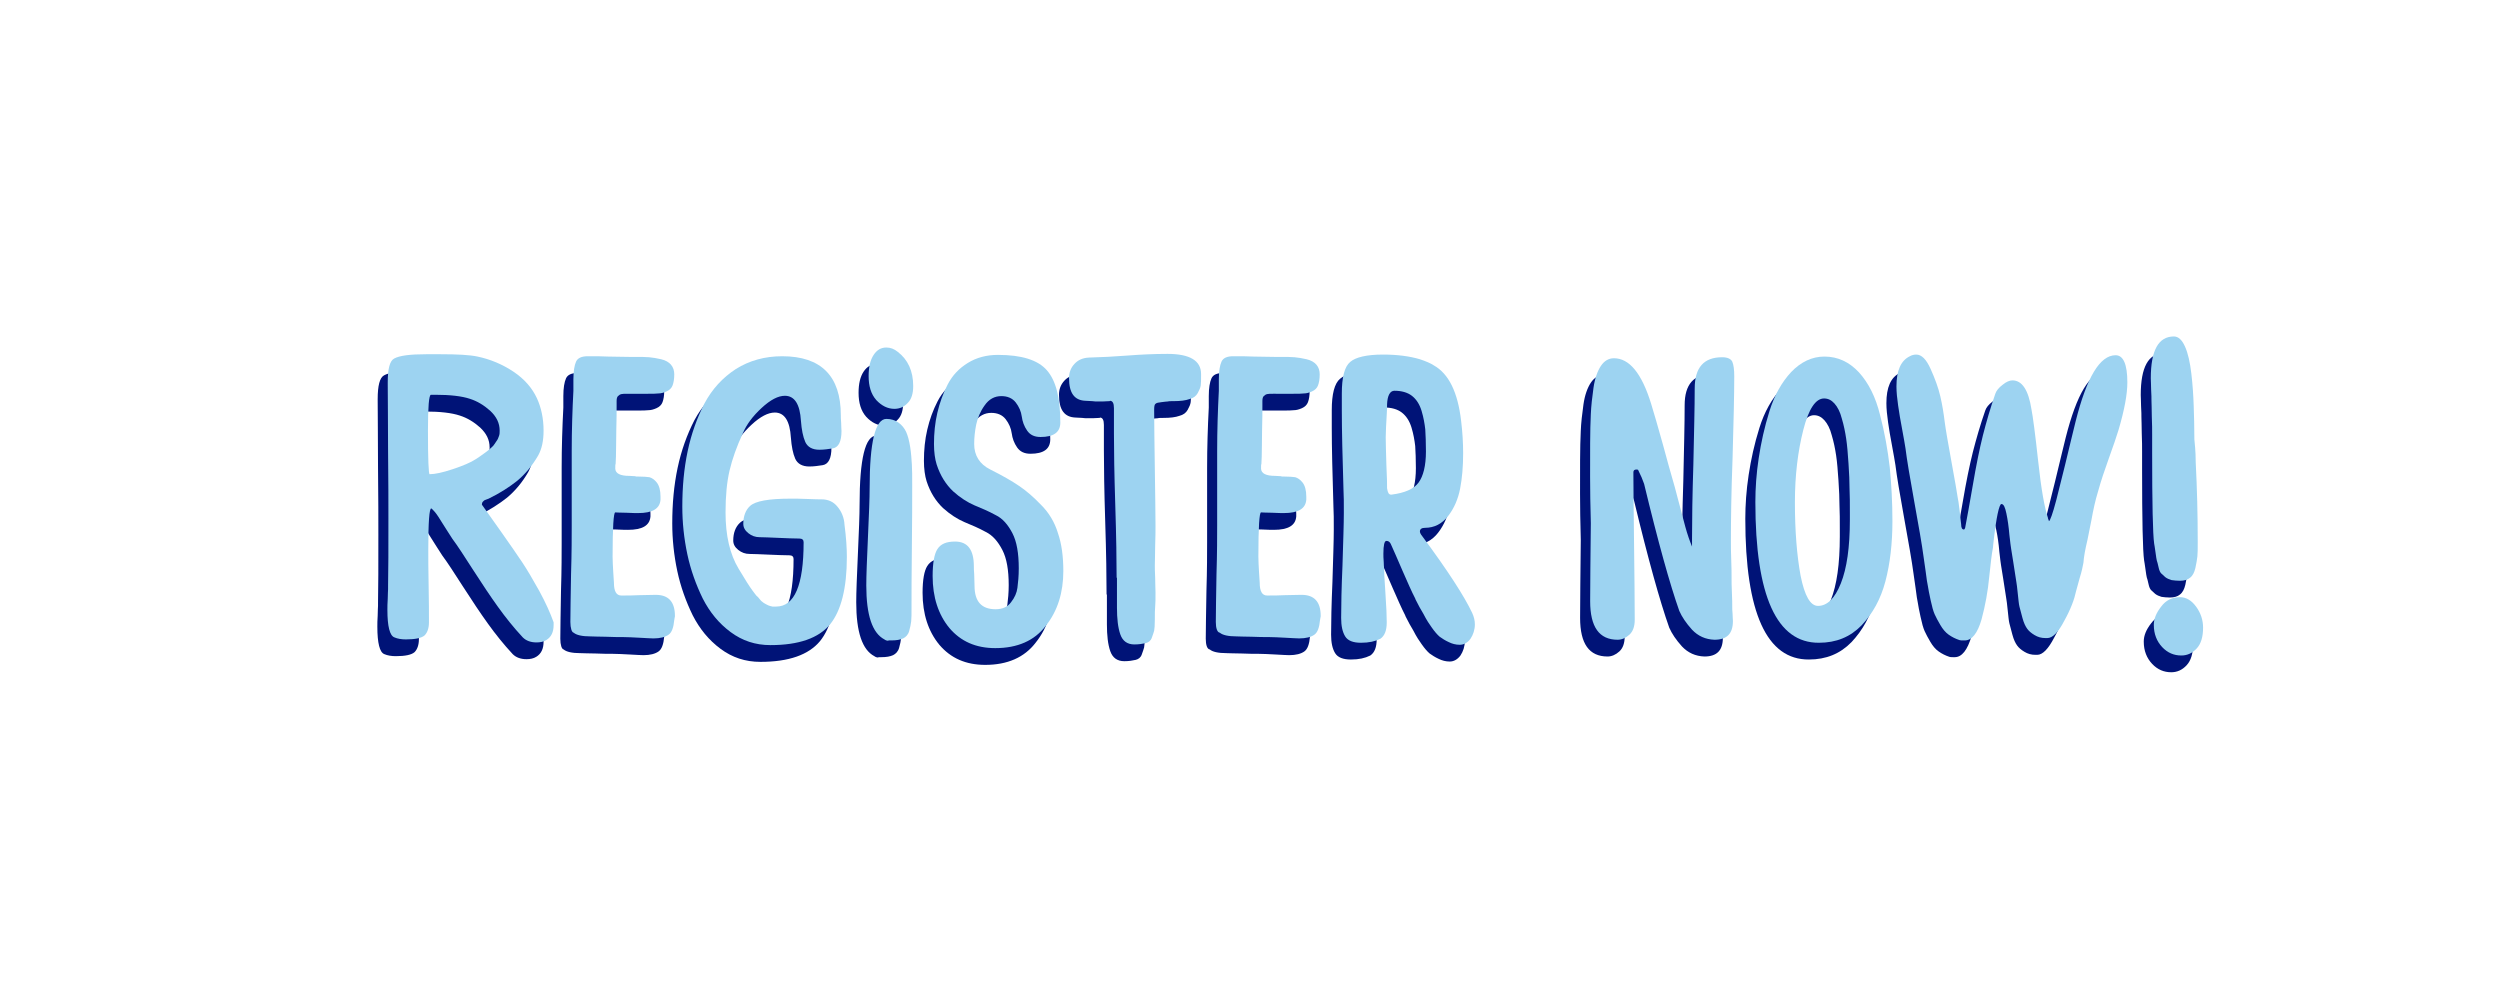<?xml version="1.0" encoding="utf-8"?>
<!-- Generator: Adobe Illustrator 25.2.0, SVG Export Plug-In . SVG Version: 6.00 Build 0)  -->
<svg version="1.1" id="Layer_1" xmlns="http://www.w3.org/2000/svg" xmlns:xlink="http://www.w3.org/1999/xlink" x="0px" y="0px"
	 viewBox="0 0 746 300" style="enable-background:new 0 0 746 300;" xml:space="preserve">
<style type="text/css">
	.st0{enable-background:new    ;}
	.st1{fill:#001377;}
	.st2{fill:#9DD3F1;}
</style>
<g class="st0">
	<path class="st1" d="M112.6,187c0-0.8,0-1.9,0.1-3.3c0-1.4,0.1-2.4,0.1-2.9v-0.9c0.1-4.5,0.1-11.3,0.1-20.3c0-4.5,0-11.2-0.1-20.1
		c0-8.9-0.1-15.5-0.1-19.9v-0.5c0-4,0.6-6.4,1.9-7.1c1.6-0.9,4.8-1.3,9.7-1.3h4c5.2,0,8.9,0.2,11.2,0.7c3.8,0.8,7.4,2.3,10.7,4.5
		s5.6,4.9,7,7.9c1.3,2.8,2,6.1,2,9.7c0,3-0.5,5.4-1.6,7.4c-1.8,3.1-3.9,5.6-6.3,7.6c-2.4,1.9-5.2,3.7-8.5,5.3
		c-0.2,0.1-0.5,0.2-0.8,0.3c-0.3,0.1-0.5,0.2-0.6,0.3c-0.1,0.1-0.2,0.2-0.4,0.4c-0.1,0.2-0.2,0.4-0.2,0.7v0.1
		c0.8,1.1,2.6,3.7,5.6,7.9c2.9,4.1,5.1,7.3,6.5,9.4c1.4,2.1,3.1,5,5,8.4c1.9,3.5,3.3,6.6,4.3,9.4v0.8c0,2.1-0.7,3.6-2.2,4.5
		c-0.8,0.5-1.8,0.7-2.9,0.7c-1.7,0-3.1-0.5-4.1-1.5c-2.7-2.9-5.1-5.9-7.4-9.1c-2.3-3.2-4.7-6.8-7.4-11c-2.7-4.2-4.7-7.3-6.2-9.3
		c-0.3-0.5-0.9-1.4-1.8-2.8c-0.9-1.4-1.7-2.7-2.4-3.8c-0.7-1.1-1.4-1.9-2.1-2.5c-0.6,0-0.9,4.1-0.9,12.4c0,2.3,0,5.9,0.1,10.5
		c0.1,4.7,0.1,8.4,0.1,11.1c0,1.8-0.5,3.1-1.3,3.9c-0.9,0.8-2.8,1.2-5.6,1.2c-1.3,0-2.5-0.2-3.4-0.6
		C113.3,194.7,112.6,191.9,112.6,187z M125.2,146.5c1.6,0,3.9-0.5,6.9-1.5c3-1,5.4-2,6.9-3c0.2-0.1,0.6-0.4,1.2-0.8
		c0.7-0.5,1.1-0.8,1.4-1c0.3-0.2,0.7-0.5,1.3-1s1-0.9,1.3-1.2c0.3-0.4,0.6-0.8,0.9-1.3c0.4-0.5,0.6-1,0.8-1.6
		c0.2-0.5,0.2-1.1,0.2-1.6c0-2.2-0.9-4.1-2.8-5.9c-1.9-1.7-3.9-2.9-6.1-3.6c-2.4-0.8-5.9-1.2-10.3-1.2h-1.3c-0.6,0-0.9,3.6-0.9,10.7
		C124.7,142.2,124.9,146.5,125.2,146.5z"/>
	<path class="st1" d="M167.2,190.6c0-3,0.1-7.7,0.2-14.2c0.2-6.5,0.2-11.3,0.2-14.5v-22.3c0-6.2,0.2-12.2,0.5-18v-3.4
		c0-2.4,0.3-4.2,0.8-5.3c0.5-1.1,1.7-1.6,3.5-1.6c2.3,0,4.3,0,6.1,0.1c1.8,0,3.9,0.1,6.2,0.1h1.8c1.7,0,3.1,0,4.2,0.1
		c1.1,0.1,2.3,0.3,3.6,0.6c1.3,0.3,2.3,0.9,2.9,1.6c0.7,0.8,1,1.8,1,2.9c0,1.4-0.2,2.5-0.5,3.3c-0.3,0.8-0.9,1.4-1.8,1.8
		c-0.9,0.4-1.7,0.6-2.4,0.6c-0.7,0.1-1.8,0.1-3.4,0.1h-0.5h-5.3h-0.1c-0.8,0-1.4,0-1.8,0.1c-0.4,0.1-0.7,0.3-1,0.6
		c-0.3,0.3-0.4,0.8-0.4,1.5v1.2c0,1.7,0,4.3-0.1,7.7c0,3.4-0.1,6-0.1,7.6l-0.1,2.3c-0.1,0-0.1,0.5-0.1,1.4c0.1,1.4,1.5,2.1,4.2,2.1
		l1.8,0.1c0,0.1,0.3,0.1,0.9,0.1c1.5,0,2.6,0.1,3.3,0.2c0.7,0.2,1.5,0.7,2.2,1.6s1.1,2.3,1.1,4.2v0.9c-0.2,2.7-2.4,4-6.7,4
		c-0.5,0-1.7,0-3.5-0.1c-1.8,0-2.9-0.1-3.3-0.1c-0.5,0-0.8,4.4-0.8,13.2c0,1.3,0.1,2.8,0.2,4.7c0.1,1.9,0.2,3,0.2,3.1
		c0,2.5,0.7,3.8,2.2,3.8h0.1c1.8,0,3.5,0,5.1-0.1c1.6,0,3.3-0.1,5.1-0.1c3.8,0,5.7,2.1,5.7,6.3c0,0.1,0,0.3-0.1,0.6
		c0,0.3-0.1,0.5-0.1,0.6c-0.2,2.2-0.7,3.7-1.7,4.4c-1,0.7-2.5,1.1-4.5,1.1c-0.7,0-2.1-0.1-4.1-0.2c-2-0.1-3.7-0.2-5-0.2
		c-1.3,0-3.1,0-5.2-0.1c-2.1,0-3.6-0.1-4.4-0.1h-0.1c-2.5,0-4.2-0.4-5-1.1C167.6,193.7,167.2,192.4,167.2,190.6z"/>
	<path class="st1" d="M228.6,186c5.5,0,8.2-6.4,8.2-19.2c0-0.7-0.4-1.1-1.3-1.1h-0.1c-1.6,0-3.6-0.1-6.1-0.2
		c-2.5-0.1-4.4-0.2-5.6-0.2c-1.3,0-2.4-0.4-3.4-1.2c-1-0.8-1.5-1.7-1.5-2.8c0-2.3,0.7-4.1,2-5.3c1.6-1.5,5.6-2.2,12.1-2.2
		c1.3,0,3.1,0,5.2,0.1c2.1,0.1,3.5,0.1,4,0.1c2,0,3.6,0.7,4.8,2.2c1.2,1.4,2,3.3,2.1,5.4c0.5,3.8,0.7,7,0.7,9.6c0,9.3-1.7,16-5,20.1
		c-3.4,4.1-9.3,6.2-17.8,6.2c-4.5,0-8.4-1.3-11.9-3.9c-3.5-2.6-6.2-5.9-8.3-10c-2-4.1-3.6-8.5-4.6-13.2c-1-4.7-1.5-9.5-1.5-14.2
		c0-5.9,0.5-11.4,1.6-16.6c1.1-5.2,2.8-9.9,5-14.2c2.3-4.3,5.4-7.7,9.4-10.3c4-2.5,8.6-3.8,13.8-3.8c11.6,0,17.5,5.9,17.5,17.6
		c0,0.5,0,1.2,0.1,2.3c0,1.1,0.1,1.9,0.1,2.4c0,3.2-0.9,4.9-2.6,5.2c-1.3,0.2-2.6,0.4-4,0.4c-2.1,0-3.5-0.8-4.2-2.3
		c-0.7-1.6-1.1-3.7-1.3-6.3c-0.3-5-1.9-7.5-4.8-7.5c-2,0-4.3,1.2-6.9,3.6c-2.6,2.4-4.5,4.9-5.6,7.5c-1.9,4.1-3.2,7.8-4,11.2
		c-0.8,3.4-1.2,7.6-1.2,12.5c0,6.9,1.3,12.5,3.9,16.8c1.9,3.2,3.3,5.4,4.2,6.6c0.1,0.1,0.3,0.4,0.6,0.8s0.6,0.8,0.8,0.9
		c0.2,0.2,0.4,0.4,0.7,0.8c0.3,0.4,0.6,0.7,0.8,0.8c0.2,0.2,0.5,0.4,0.9,0.6c0.4,0.2,0.7,0.4,1,0.5c0.3,0.1,0.6,0.2,1.1,0.3
		C227.8,186,228.2,186,228.6,186z"/>
	<path class="st1" d="M262.1,196.2c-0.4,0-0.8-0.1-1.2-0.4c-3.6-1.9-5.4-7.2-5.4-16.1c0-3,0.2-7.8,0.5-14.5
		c0.3-6.7,0.5-11.5,0.5-14.6c0-13.7,1.7-20.6,5-20.6c1.4,0,2.6,0.4,3.6,1.1c1,0.7,1.8,1.7,2.3,2.8c0.5,1.1,0.9,2.6,1.2,4.5
		c0.3,1.9,0.4,3.7,0.5,5.2c0.1,1.6,0.1,3.6,0.1,6.1c0,4.5,0,10.8-0.1,18.9c-0.1,8.1-0.1,14-0.1,17.8c0,1.8,0,3.1-0.1,4
		c-0.1,0.9-0.3,1.8-0.6,2.9s-1,1.8-1.8,2.2c-0.9,0.4-2,0.6-3.5,0.6H262.1z M269.5,120.2c0,2.2-0.5,3.9-1.6,5c-1.1,1.2-2.4,1.8-4,1.8
		c-2,0-3.8-0.9-5.4-2.6c-1.6-1.8-2.3-4.2-2.3-7.2c0-2.7,0.5-4.8,1.5-6.3c1-1.5,2.2-2.2,3.8-2.2c1.2,0,2.3,0.4,3.4,1.3
		C267.9,112.3,269.5,115.7,269.5,120.2z"/>
	<path class="st1" d="M282,166.6c3.8,0,5.6,2.5,5.6,7.4c0,0.5,0,1.3,0.1,2.3c0,1.1,0.1,2.3,0.1,3.5c0,4.7,2.1,7,6.3,7
		c2,0,3.6-0.7,4.6-2.1c1.1-1.4,1.7-2.8,1.9-4.3s0.4-3.5,0.4-5.8c0-4.5-0.6-8-1.9-10.5s-2.9-4.4-5-5.4c-2-1.1-4.1-2-6.3-2.9
		c-2.1-0.9-4.3-2.3-6.4-4.2c-2.1-2-3.8-4.6-4.9-8c-0.5-1.6-0.8-3.7-0.8-6.1c0-3.2,0.3-6.3,1-9.3c0.7-3,1.7-5.8,3.1-8.5
		s3.4-4.8,6-6.4c2.6-1.6,5.6-2.4,9-2.4c7,0,11.9,1.5,14.6,4.6s4,8.2,4,15.6c0,2.9-2,4.3-5.9,4.3c-1.8,0-3.1-0.6-4-1.9
		c-0.9-1.3-1.4-2.7-1.6-4.2c-0.2-1.5-0.8-2.9-1.8-4.2c-1-1.3-2.5-1.9-4.3-1.9c-2,0-3.7,0.9-5,2.8c-1.3,1.8-2.1,3.8-2.5,5.7
		c-0.4,2-0.6,3.9-0.6,5.8c0,3.4,1.6,6,4.8,7.6c3.6,1.8,6.4,3.4,8.6,4.9c2.1,1.4,4.3,3.3,6.6,5.7c2.3,2.3,4,5.1,5,8.4
		c1.1,3.2,1.6,7,1.6,11.3c0,6.4-1.7,11.9-5.2,16.3c-3.4,4.5-8.5,6.7-15.1,6.7c-5.8,0-10.3-2-13.7-6c-3.3-4-5-9.2-5-15.5
		c0-3.9,0.5-6.6,1.4-8C277.7,167.3,279.4,166.6,282,166.6z"/>
	<path class="st1" d="M330.2,177.4c0-5-0.1-12.2-0.4-21.6c-0.3-9.4-0.4-16.5-0.4-21.4v-7.6c0-1.5-0.4-2.2-1.2-2.2
		c0,0.1,0,0.1-0.1,0.1c-1.2,0.1-2.4,0.1-3.8,0.1c-0.2,0-0.7,0-1.4-0.1c-0.7,0-1.3-0.1-1.9-0.1c-3.4-0.1-5-2.3-5-6.8
		c0-1.6,0.5-3,1.6-4.2s2.5-1.8,4.3-1.9c3.8-0.1,7.6-0.3,11.5-0.6c3.9-0.3,7.9-0.5,12-0.5c6.6,0,10,2,10,6v0.2c0,1.5,0,2.6-0.1,3.2
		c-0.1,0.7-0.4,1.4-0.9,2.3c-0.5,0.9-1.3,1.5-2.5,1.8c-1.1,0.4-2.7,0.6-4.6,0.6c-0.9,0-1.5,0-1.8,0.1c-0.4,0-1,0.1-1.9,0.2
		c-0.9,0.1-1.5,0.2-1.8,0.5c-0.3,0.2-0.4,0.8-0.4,1.8v0.2c0,4,0.1,9.8,0.2,17.4s0.2,13.3,0.2,16.9c0,1.4,0,3.4-0.1,6
		c0,2.6-0.1,4.6-0.1,5.8c0,0.7,0,2,0.1,3.8c0,1.8,0.1,3.3,0.1,4.3c0,2,0,3.4-0.1,4.3c-0.1,0.9-0.1,2.1-0.1,3.9
		c0,1.7-0.1,2.8-0.2,3.3c-0.1,0.5-0.4,1.2-0.7,2.1s-1,1.4-1.8,1.6c-0.9,0.2-2,0.4-3.4,0.4c-2.1,0-3.5-1-4.2-3c-0.7-2-1-4.7-1-8v-4.3
		V177.4z"/>
	<path class="st1" d="M359.8,190.6c0-3,0.1-7.7,0.2-14.2c0.2-6.5,0.2-11.3,0.2-14.5v-22.3c0-6.2,0.2-12.2,0.5-18v-3.4
		c0-2.4,0.3-4.2,0.8-5.3c0.5-1.1,1.7-1.6,3.5-1.6c2.3,0,4.3,0,6.1,0.1c1.8,0,3.9,0.1,6.2,0.1h1.8c1.7,0,3.1,0,4.2,0.1
		c1.1,0.1,2.3,0.3,3.6,0.6c1.3,0.3,2.3,0.9,2.9,1.6c0.7,0.8,1,1.8,1,2.9c0,1.4-0.2,2.5-0.5,3.3c-0.3,0.8-0.9,1.4-1.8,1.8
		c-0.9,0.4-1.7,0.6-2.4,0.6c-0.7,0.1-1.8,0.1-3.4,0.1h-0.5H377h-0.1c-0.8,0-1.4,0-1.8,0.1c-0.4,0.1-0.7,0.3-1,0.6
		c-0.3,0.3-0.4,0.8-0.4,1.5v1.2c0,1.7,0,4.3-0.1,7.7c0,3.4-0.1,6-0.1,7.6l-0.1,2.3c-0.1,0-0.1,0.5-0.1,1.4c0.1,1.4,1.5,2.1,4.2,2.1
		l1.8,0.1c0,0.1,0.3,0.1,0.9,0.1c1.5,0,2.6,0.1,3.3,0.2c0.7,0.2,1.5,0.7,2.2,1.6s1.1,2.3,1.1,4.2v0.9c-0.2,2.7-2.4,4-6.7,4
		c-0.5,0-1.7,0-3.5-0.1c-1.8,0-2.9-0.1-3.3-0.1c-0.5,0-0.8,4.4-0.8,13.2c0,1.3,0.1,2.8,0.2,4.7c0.1,1.9,0.2,3,0.2,3.1
		c0,2.5,0.7,3.8,2.2,3.8h0.1c1.8,0,3.5,0,5.1-0.1c1.6,0,3.3-0.1,5.1-0.1c3.8,0,5.7,2.1,5.7,6.3c0,0.1,0,0.3-0.1,0.6
		c0,0.3-0.1,0.5-0.1,0.6c-0.2,2.2-0.7,3.7-1.7,4.4c-1,0.7-2.5,1.1-4.5,1.1c-0.7,0-2.1-0.1-4.1-0.2c-2-0.1-3.7-0.2-5-0.2
		c-1.3,0-3.1,0-5.2-0.1c-2.1,0-3.6-0.1-4.4-0.1H366c-2.5,0-4.2-0.4-5-1.1C360.2,193.7,359.8,192.4,359.8,190.6z"/>
	<path class="st1" d="M403.1,196.8c-2.3,0-3.9-0.6-4.7-1.9s-1.2-3.1-1.2-5.5c0-3.7,0.1-8.9,0.4-15.8c0.2-6.9,0.4-12.1,0.4-15.6
		c0-3,0-5.2-0.1-6.7c-0.3-9.8-0.5-17.7-0.5-23.7v-5.2c0-4.8,0.8-8,2.5-9.4c1.6-1.4,4.9-2.2,9.8-2.2c4.3,0,8,0.5,11,1.4
		c1.8,0.6,3.2,1.2,4.1,1.8c4.5,2.5,7.2,8,8.2,16.6c0.4,3.3,0.6,6.5,0.6,9.7c0,3.9-0.3,7.4-0.9,10.5c-0.6,3.1-1.8,5.9-3.6,8.2
		c-1.8,2.3-4.1,3.5-6.9,3.5c-1,0-1.5,0.4-1.5,1.1c0,0.3,0.2,0.8,0.7,1.4c7.7,10.4,12.6,18,14.9,22.9c0.5,1.1,0.8,2.2,0.8,3.4
		c0,1.6-0.5,3.1-1.3,4.3c-0.9,1.2-2,1.8-3.2,1.8c-1.2,0-2.3-0.3-3.3-0.8c-1.1-0.5-2-1.1-2.7-1.6c-0.7-0.6-1.5-1.5-2.4-2.8
		c-0.9-1.3-1.5-2.2-1.8-2.8s-0.9-1.7-1.8-3.2c-0.8-1.6-1.3-2.4-1.3-2.6c-1.1-2.1-2.3-4.9-3.8-8.3s-2.6-6.1-3.5-8
		c-0.3-0.6-0.7-0.9-1.3-0.9c-0.6,0-0.9,1.3-0.9,3.8c0,0.6,0,1.4,0.1,2.5c0,1,0.1,1.6,0.1,1.9c0,0.7,0.1,3.1,0.4,7.3
		c0.3,4.2,0.4,7.1,0.4,8.8c0,2.4-0.6,4-1.9,4.9C407.3,196.4,405.5,196.8,403.1,196.8z M413.1,121.6c-1.3,0-2.1,1.4-2.2,4.1
		c0,0.7,0,1.7-0.1,3c-0.1,1.3-0.1,2.5-0.2,3.6c0,1.1-0.1,2.1-0.1,3.2c0,1.9,0.1,4.6,0.2,8.3c0.2,3.6,0.2,5.9,0.2,6.9
		c0.2,1.3,0.5,1.9,1.2,1.9h0.1c4-0.5,6.7-1.7,8.1-3.6c1.4-1.9,2.2-5,2.2-9.3c0-2.7-0.1-4.9-0.2-6.6c-0.2-1.7-0.5-3.5-1.1-5.5
		s-1.6-3.5-2.9-4.5C417,122.1,415.2,121.6,413.1,121.6z"/>
	<path class="st1" d="M471.5,137.3c0-3.4,0.1-6.3,0.2-8.7s0.4-5.1,0.8-7.9c0.4-2.8,1.2-5,2.2-6.5c1-1.5,2.3-2.3,3.9-2.3
		c4.6,0,8.3,4.5,11.1,13.6c0.9,3,2.1,7,3.5,12.1c1.4,5.1,2.3,8.5,2.8,10.1c0.4,1.3,1,3.5,1.8,6.6c0.8,3,1.5,5.7,2.1,7.9
		c0.6,2.2,1.3,4.2,2,5.9v-2.3c0-5.5,0.1-12.9,0.4-22.3c0.2-9.4,0.4-16.9,0.4-22.6c0-6.2,2.7-9.3,8.2-9.3c1.6,0,2.6,0.5,3,1.3
		c0.4,0.9,0.6,2.4,0.6,4.4c0,5.5-0.2,13.6-0.5,24.3c-0.4,10.6-0.5,18.9-0.5,24.8c0,1.5,0,3.4,0.1,5.7c0.1,2.3,0.1,4.2,0.1,5.5
		c0,0.9,0,2.4,0.1,4.3c0.1,1.9,0.1,3.4,0.1,4.4c0,0.3,0,0.9,0.1,1.9c0,0.9,0.1,1.6,0.1,2.1c0,3.8-1.8,5.6-5.5,5.6
		c-2.7-0.1-4.9-1.1-6.7-3c-1.8-2-3-3.8-3.8-5.6c-2.8-7.9-6.3-20.5-10.5-37.9c-0.4-1.2-1-2.6-1.8-4.2c-0.2-0.1-0.3-0.1-0.5-0.1
		c-0.6,0-0.9,0.3-0.9,0.8v0.6c0,4.7,0.1,11.6,0.2,20.9c0.1,9.2,0.2,16.7,0.2,22.5c0,2-0.5,3.5-1.6,4.5c-1.1,1-2.3,1.5-3.5,1.5
		c-5.5,0-8.2-3.8-8.2-11.5c0-5.2,0.1-12.9,0.2-23.3C471.4,150.7,471.5,142.8,471.5,137.3z"/>
	<path class="st1" d="M520.8,154.8c0-4.1,0.3-8.5,1-13.1c0.7-4.6,1.7-9.2,3.2-14c1.5-4.8,3.7-8.7,6.5-11.7c2.9-3,6.2-4.6,9.9-4.6
		c4,0,7.4,1.6,10.3,4.7c2.9,3.2,5,7.4,6.3,12.7c1.4,5.3,2.3,10.5,2.9,15.6c0.5,5.1,0.8,10.5,0.8,16.1c0,6.7-0.7,12.7-2.1,18
		s-3.8,9.6-7.1,13.1c-3.4,3.5-7.6,5.2-12.7,5.2C527.2,196.9,520.8,182.9,520.8,154.8z M539.5,185.8c2.7,0,5-2.2,6.8-6.7
		c1.8-4.5,2.7-10.8,2.7-19V158c0-2.8,0-5.2-0.1-7.2c0-2-0.1-4.5-0.3-7.4c-0.2-3-0.4-5.5-0.7-7.5c-0.3-2-0.7-4-1.3-6
		c-0.5-2-1.3-3.5-2.2-4.5c-0.9-1-1.9-1.5-3.1-1.5c-2.5,0-4.6,3.1-6.2,9.4c-1.6,6.3-2.5,13.5-2.5,21.6c0,8.6,0.6,15.9,1.7,21.9
		C535.5,182.8,537.2,185.8,539.5,185.8z"/>
	<path class="st1" d="M628.3,111c2.3,0,3.5,2.7,3.5,8.1c0,3.6-0.9,8.3-2.6,14.1c-0.6,2-1.6,4.9-2.9,8.5s-2.4,6.9-3.2,9.8
		c-0.9,2.9-1.5,5.8-2,8.6c-0.2,1.1-0.6,3.1-1.2,6c-0.7,2.9-1.1,5.2-1.2,6.8c-0.2,1.1-0.5,2.6-1.1,4.5c-0.5,1.9-0.9,3.3-1.1,4
		c-0.5,2.4-1.6,5.4-3.5,8.8c-1.8,3.5-3.5,5.2-5.1,5.2h-0.5c-1.3,0-2.3-0.3-3.3-0.9s-1.7-1.2-2.2-1.9c-0.5-0.7-1-1.7-1.4-3.2
		c-0.4-1.4-0.7-2.6-0.9-3.4c-0.2-0.8-0.3-2.1-0.5-3.9c-0.2-1.8-0.3-2.9-0.4-3.3c-0.7-4.8-1.3-8.2-1.6-10.2c-0.1-0.3-0.2-1.7-0.5-4
		c-0.2-2.4-0.5-4.5-0.9-6.4s-0.8-2.8-1.5-2.8c-0.3,0-0.7,1-1.1,2.9c-0.4,1.9-0.7,4.1-1,6.4c-0.3,2.4-0.4,3.6-0.4,3.7
		c-0.4,2-0.7,4.9-1.1,8.6c-0.4,4.4-1.2,8.7-2.3,12.8c-1.2,4.2-2.9,6.3-5,6.3h-0.5c-0.5,0-0.8,0-1.1-0.1c-1.2-0.4-2.2-0.9-3.2-1.6
		s-1.8-1.7-2.5-2.9c-0.7-1.2-1.3-2.3-1.7-3.2c-0.4-0.9-0.8-2.3-1.2-4.2c-0.4-1.9-0.7-3.3-0.8-4.1c-0.2-0.8-0.4-2.3-0.7-4.6
		c-0.3-2.2-0.5-3.6-0.6-4.2c-0.5-3.8-1.5-9.4-2.8-16.6c-1.3-7.2-2.2-12.5-2.6-15.8c-0.2-1.2-0.5-3.1-1-5.7c-0.5-2.6-0.9-5-1.2-7.1
		c-0.3-2.1-0.5-4-0.5-5.7c0-4.7,1.3-7.7,4-9c0.5-0.3,1.2-0.5,1.9-0.5c1.6,0,3,1.4,4.3,4.3c1.3,2.9,2.3,5.6,2.9,8.2
		c0.6,2.6,1,5.1,1.3,7.6c0.3,2.3,1,6.3,2,11.8c1,5.5,1.7,9.4,2,11.5c0.1,0.2,0.2,1.4,0.5,3.6c0.2,2.2,0.4,3.4,0.4,3.6
		c0,1.1,0.3,1.6,0.8,1.6c0.2,0,0.3-0.2,0.4-0.5c0.5-2.7,1.3-6.9,2.3-12.8c1-5.9,2-10.8,3-14.8c1-3.9,2.2-8.1,3.7-12.4
		c0.3-0.9,1-1.8,2.2-2.7c1.1-0.9,2.1-1.3,2.9-1.3c2.9,0,4.8,2.9,5.7,8.7c0.4,2,1.1,7.2,2,15.5c0.9,8.3,1.9,13.9,2.9,16.8
		c0,0.1,0,0.2,0.1,0.4c0.1,0.3,0.2,0.5,0.2,0.6c0.3,0,1.1-2.1,2.2-6.3c0.2-0.9,1.1-4.3,2.6-10.4c1.5-6.1,2.5-10.5,3.2-13.2
		C619.7,117.6,623.6,111,628.3,111z"/>
	<path class="st1" d="M652.2,142.9c0.4,7.8,0.6,15.6,0.6,23.4v0.7c0,1.7,0,3.1-0.1,4c-0.1,1-0.3,2.1-0.6,3.5
		c-0.3,1.3-0.8,2.3-1.6,2.9c-0.7,0.6-1.7,0.9-3,0.9c-0.9,0-1.8-0.1-2.5-0.2c-0.7-0.2-1.4-0.5-1.9-0.9c-0.5-0.5-0.9-0.8-1.2-1.1
		c-0.3-0.3-0.6-0.9-0.8-1.9c-0.2-1-0.4-1.6-0.5-1.9c-0.1-0.3-0.2-1.1-0.4-2.5c-0.2-1.3-0.3-2.2-0.4-2.6c-0.4-2.8-0.6-11.9-0.6-27.3
		v-5.3c0-1.2,0-3-0.1-5.3c0-2.3-0.1-3.9-0.1-4.8c0-0.6,0-1.7-0.1-3.2c0-1.5-0.1-2.6-0.1-3.4c0-8.4,2.3-12.5,6.9-12.5
		c1.3,0,2.4,1,3.3,3c0.9,2,1.5,4.7,1.9,8.1s0.6,6.6,0.7,9.6c0.1,3,0.2,6.3,0.2,10C652.2,139.8,652.2,142.1,652.2,142.9z
		 M647.9,200.6c-2.2,0-4.1-0.8-5.7-2.5c-1.6-1.7-2.5-3.9-2.5-6.6v-0.1c0-1.7,0.7-3.5,2.2-5.4c1.4-1.9,3.3-2.8,5.6-2.8
		c1.8,0,3.4,0.9,4.8,2.8s2.1,4,2.1,6.3c0,2.7-0.6,4.8-1.9,6.2C651.2,199.9,649.7,200.6,647.9,200.6z"/>
</g>
<g class="st0">
	<path class="st2" d="M115.6,182c0-0.8,0-1.9,0.1-3.3c0-1.4,0.1-2.4,0.1-2.9v-0.9c0.1-4.5,0.1-11.3,0.1-20.3c0-4.5,0-11.2-0.1-20.1
		c0-8.9-0.1-15.5-0.1-19.9v-0.5c0-4,0.6-6.4,1.9-7.1c1.6-0.9,4.8-1.3,9.7-1.3h4c5.2,0,8.9,0.2,11.2,0.7c3.8,0.8,7.4,2.3,10.7,4.5
		s5.6,4.9,7,7.9c1.3,2.8,2,6.1,2,9.7c0,3-0.5,5.4-1.6,7.4c-1.8,3.1-3.9,5.6-6.3,7.6c-2.4,1.9-5.2,3.7-8.5,5.3
		c-0.2,0.1-0.5,0.2-0.8,0.3c-0.3,0.1-0.5,0.2-0.6,0.3c-0.1,0.1-0.2,0.2-0.4,0.4c-0.1,0.2-0.2,0.4-0.2,0.7v0.1
		c0.8,1.1,2.6,3.7,5.6,7.9c2.9,4.1,5.1,7.3,6.5,9.4c1.4,2.1,3.1,5,5,8.4c1.9,3.5,3.3,6.6,4.3,9.4v0.8c0,2.1-0.7,3.6-2.2,4.5
		c-0.8,0.5-1.8,0.7-2.9,0.7c-1.7,0-3.1-0.5-4.1-1.5c-2.7-2.9-5.1-5.9-7.4-9.1c-2.3-3.2-4.7-6.8-7.4-11c-2.7-4.2-4.7-7.3-6.2-9.3
		c-0.3-0.5-0.9-1.4-1.8-2.8c-0.9-1.4-1.7-2.7-2.4-3.8c-0.7-1.1-1.4-1.9-2.1-2.5c-0.6,0-0.9,4.1-0.9,12.4c0,2.3,0,5.9,0.1,10.5
		c0.1,4.7,0.1,8.4,0.1,11.1c0,1.8-0.5,3.1-1.3,3.9c-0.9,0.8-2.8,1.2-5.6,1.2c-1.3,0-2.5-0.2-3.4-0.6
		C116.3,189.7,115.6,186.9,115.6,182z M128.2,141.5c1.6,0,3.9-0.5,6.9-1.5c3-1,5.4-2,6.9-3c0.2-0.1,0.6-0.4,1.2-0.8
		c0.7-0.5,1.1-0.8,1.4-1c0.3-0.2,0.7-0.5,1.3-1s1-0.9,1.3-1.2c0.3-0.4,0.6-0.8,0.9-1.3c0.4-0.5,0.6-1,0.8-1.6
		c0.2-0.5,0.2-1.1,0.2-1.6c0-2.2-0.9-4.1-2.8-5.9c-1.9-1.7-3.9-2.9-6.1-3.6c-2.4-0.8-5.9-1.2-10.3-1.2h-1.3c-0.6,0-0.9,3.6-0.9,10.7
		C127.7,137.2,127.9,141.5,128.2,141.5z"/>
	<path class="st2" d="M170.2,185.6c0-3,0.1-7.7,0.2-14.2c0.2-6.5,0.2-11.3,0.2-14.5v-22.3c0-6.2,0.2-12.2,0.5-18v-3.4
		c0-2.4,0.3-4.2,0.8-5.3c0.5-1.1,1.7-1.6,3.5-1.6c2.3,0,4.3,0,6.1,0.1c1.8,0,3.9,0.1,6.2,0.1h1.8c1.7,0,3.1,0,4.2,0.1
		c1.1,0.1,2.3,0.3,3.6,0.6c1.3,0.3,2.3,0.9,2.9,1.6c0.7,0.8,1,1.8,1,2.9c0,1.4-0.2,2.5-0.5,3.3c-0.3,0.8-0.9,1.4-1.8,1.8
		c-0.9,0.4-1.7,0.6-2.4,0.6c-0.7,0.1-1.8,0.1-3.4,0.1h-0.5h-5.3h-0.1c-0.8,0-1.4,0-1.8,0.1c-0.4,0.1-0.7,0.3-1,0.6
		c-0.3,0.3-0.4,0.8-0.4,1.5v1.2c0,1.7,0,4.3-0.1,7.7c0,3.4-0.1,6-0.1,7.6l-0.1,2.3c-0.1,0-0.1,0.5-0.1,1.4c0.1,1.4,1.5,2.1,4.2,2.1
		l1.8,0.1c0,0.1,0.3,0.1,0.9,0.1c1.5,0,2.6,0.1,3.3,0.2c0.7,0.2,1.5,0.7,2.2,1.6s1.1,2.3,1.1,4.2v0.9c-0.2,2.7-2.4,4-6.7,4
		c-0.5,0-1.7,0-3.5-0.1c-1.8,0-2.9-0.1-3.3-0.1c-0.5,0-0.8,4.4-0.8,13.2c0,1.3,0.1,2.8,0.2,4.7c0.1,1.9,0.2,3,0.2,3.1
		c0,2.5,0.7,3.8,2.2,3.8h0.1c1.8,0,3.5,0,5.1-0.1c1.6,0,3.3-0.1,5.1-0.1c3.8,0,5.7,2.1,5.7,6.3c0,0.1,0,0.3-0.1,0.6
		c0,0.3-0.1,0.5-0.1,0.6c-0.2,2.2-0.7,3.7-1.7,4.4c-1,0.7-2.5,1.1-4.5,1.1c-0.7,0-2.1-0.1-4.1-0.2c-2-0.1-3.7-0.2-5-0.2
		c-1.3,0-3.1,0-5.2-0.1c-2.1,0-3.6-0.1-4.4-0.1h-0.1c-2.5,0-4.2-0.4-5-1.1C170.6,188.7,170.2,187.4,170.2,185.6z"/>
	<path class="st2" d="M231.6,181c5.5,0,8.2-6.4,8.2-19.2c0-0.7-0.4-1.1-1.3-1.1h-0.1c-1.6,0-3.6-0.1-6.1-0.2
		c-2.5-0.1-4.4-0.2-5.6-0.2c-1.3,0-2.4-0.4-3.4-1.2c-1-0.8-1.5-1.7-1.5-2.8c0-2.3,0.7-4.1,2-5.3c1.6-1.5,5.6-2.2,12.1-2.2
		c1.3,0,3.1,0,5.2,0.1c2.1,0.1,3.5,0.1,4,0.1c2,0,3.6,0.7,4.8,2.2c1.2,1.4,2,3.3,2.1,5.4c0.5,3.8,0.7,7,0.7,9.6c0,9.3-1.7,16-5,20.1
		c-3.4,4.1-9.3,6.2-17.8,6.2c-4.5,0-8.4-1.3-11.9-3.9c-3.5-2.6-6.2-5.9-8.3-10c-2-4.1-3.6-8.5-4.6-13.2c-1-4.7-1.5-9.5-1.5-14.2
		c0-5.9,0.5-11.4,1.6-16.6c1.1-5.2,2.8-9.9,5-14.2c2.3-4.3,5.4-7.7,9.4-10.3c4-2.5,8.6-3.8,13.8-3.8c11.6,0,17.5,5.9,17.5,17.6
		c0,0.5,0,1.2,0.1,2.3c0,1.1,0.1,1.9,0.1,2.4c0,3.2-0.9,4.9-2.6,5.2c-1.3,0.2-2.6,0.4-4,0.4c-2.1,0-3.5-0.8-4.2-2.3
		c-0.7-1.6-1.1-3.7-1.3-6.3c-0.3-5-1.9-7.5-4.8-7.5c-2,0-4.3,1.2-6.9,3.6c-2.6,2.4-4.5,4.9-5.6,7.5c-1.9,4.1-3.2,7.8-4,11.2
		c-0.8,3.4-1.2,7.6-1.2,12.5c0,6.9,1.3,12.5,3.9,16.8c1.9,3.2,3.3,5.4,4.2,6.6c0.1,0.1,0.3,0.4,0.6,0.8s0.6,0.8,0.8,0.9
		c0.2,0.2,0.4,0.4,0.7,0.8c0.3,0.4,0.6,0.7,0.8,0.8c0.2,0.2,0.5,0.4,0.9,0.6c0.4,0.2,0.7,0.4,1,0.5c0.3,0.1,0.6,0.2,1.1,0.3
		C230.8,181,231.2,181,231.6,181z"/>
	<path class="st2" d="M265.1,191.2c-0.4,0-0.8-0.1-1.2-0.4c-3.6-1.9-5.4-7.2-5.4-16.1c0-3,0.2-7.8,0.5-14.5
		c0.3-6.7,0.5-11.5,0.5-14.6c0-13.7,1.7-20.6,5-20.6c1.4,0,2.6,0.4,3.6,1.1c1,0.7,1.8,1.7,2.3,2.8c0.5,1.1,0.9,2.6,1.2,4.5
		c0.3,1.9,0.4,3.7,0.5,5.2c0.1,1.6,0.1,3.6,0.1,6.1c0,4.5,0,10.8-0.1,18.9c-0.1,8.1-0.1,14-0.1,17.8c0,1.8,0,3.1-0.1,4
		c-0.1,0.9-0.3,1.8-0.6,2.9s-1,1.8-1.8,2.2c-0.9,0.4-2,0.6-3.5,0.6H265.1z M272.5,115.2c0,2.2-0.5,3.9-1.6,5c-1.1,1.2-2.4,1.8-4,1.8
		c-2,0-3.8-0.9-5.4-2.6c-1.6-1.8-2.3-4.2-2.3-7.2c0-2.7,0.5-4.8,1.5-6.3c1-1.5,2.2-2.2,3.8-2.2c1.2,0,2.3,0.4,3.4,1.3
		C270.9,107.3,272.5,110.7,272.5,115.2z"/>
	<path class="st2" d="M285,161.6c3.8,0,5.6,2.5,5.6,7.4c0,0.5,0,1.3,0.1,2.3c0,1.1,0.1,2.3,0.1,3.5c0,4.7,2.1,7,6.3,7
		c2,0,3.6-0.7,4.6-2.1c1.1-1.4,1.7-2.8,1.9-4.3s0.4-3.5,0.4-5.8c0-4.5-0.6-8-1.9-10.5s-2.9-4.4-5-5.4c-2-1.1-4.1-2-6.3-2.9
		c-2.1-0.9-4.3-2.3-6.4-4.2c-2.1-2-3.8-4.6-4.9-8c-0.5-1.6-0.8-3.7-0.8-6.1c0-3.2,0.3-6.3,1-9.3c0.7-3,1.7-5.8,3.1-8.5
		s3.4-4.8,6-6.4c2.6-1.6,5.6-2.4,9-2.4c7,0,11.9,1.5,14.6,4.6s4,8.2,4,15.6c0,2.9-2,4.3-5.9,4.3c-1.8,0-3.1-0.6-4-1.9
		c-0.9-1.3-1.4-2.7-1.6-4.2c-0.2-1.5-0.8-2.9-1.8-4.2c-1-1.3-2.5-1.9-4.3-1.9c-2,0-3.7,0.9-5,2.8c-1.3,1.8-2.1,3.8-2.5,5.7
		c-0.4,2-0.6,3.9-0.6,5.8c0,3.4,1.6,6,4.8,7.6c3.6,1.8,6.4,3.4,8.6,4.9c2.1,1.4,4.3,3.3,6.6,5.7c2.3,2.3,4,5.1,5,8.4
		c1.1,3.2,1.6,7,1.6,11.3c0,6.4-1.7,11.9-5.2,16.3c-3.4,4.5-8.5,6.7-15.1,6.7c-5.8,0-10.3-2-13.7-6c-3.3-4-5-9.2-5-15.5
		c0-3.9,0.5-6.6,1.4-8C280.7,162.3,282.4,161.6,285,161.6z"/>
	<path class="st2" d="M333.2,172.4c0-5-0.1-12.2-0.4-21.6c-0.3-9.4-0.4-16.5-0.4-21.4v-7.6c0-1.5-0.4-2.2-1.2-2.2
		c0,0.1,0,0.1-0.1,0.1c-1.2,0.1-2.4,0.1-3.8,0.1c-0.2,0-0.7,0-1.4-0.1c-0.7,0-1.3-0.1-1.9-0.1c-3.4-0.1-5-2.3-5-6.8
		c0-1.6,0.5-3,1.6-4.2s2.5-1.8,4.3-1.9c3.8-0.1,7.6-0.3,11.5-0.6c3.9-0.3,7.9-0.5,12-0.5c6.6,0,10,2,10,6v0.2c0,1.5,0,2.6-0.1,3.2
		c-0.1,0.7-0.4,1.4-0.9,2.3c-0.5,0.9-1.3,1.5-2.5,1.8c-1.1,0.4-2.7,0.6-4.6,0.6c-0.9,0-1.5,0-1.8,0.1c-0.4,0-1,0.1-1.9,0.2
		c-0.9,0.1-1.5,0.2-1.8,0.5c-0.3,0.2-0.4,0.8-0.4,1.8v0.2c0,4,0.1,9.8,0.2,17.4s0.2,13.3,0.2,16.9c0,1.4,0,3.4-0.1,6
		c0,2.6-0.1,4.6-0.1,5.8c0,0.7,0,2,0.1,3.8c0,1.8,0.1,3.3,0.1,4.3c0,2,0,3.4-0.1,4.3c-0.1,0.9-0.1,2.1-0.1,3.9
		c0,1.7-0.1,2.8-0.2,3.3c-0.1,0.5-0.4,1.2-0.7,2.1s-1,1.4-1.8,1.6c-0.9,0.2-2,0.4-3.4,0.4c-2.1,0-3.5-1-4.2-3c-0.7-2-1-4.7-1-8v-4.3
		V172.4z"/>
	<path class="st2" d="M362.8,185.6c0-3,0.1-7.7,0.2-14.2c0.2-6.5,0.2-11.3,0.2-14.5v-22.3c0-6.2,0.2-12.2,0.5-18v-3.4
		c0-2.4,0.3-4.2,0.8-5.3c0.5-1.1,1.7-1.6,3.5-1.6c2.3,0,4.3,0,6.1,0.1c1.8,0,3.9,0.1,6.2,0.1h1.8c1.7,0,3.1,0,4.2,0.1
		c1.1,0.1,2.3,0.3,3.6,0.6c1.3,0.3,2.3,0.9,2.9,1.6c0.7,0.8,1,1.8,1,2.9c0,1.4-0.2,2.5-0.5,3.3c-0.3,0.8-0.9,1.4-1.8,1.8
		c-0.9,0.4-1.7,0.6-2.4,0.6c-0.7,0.1-1.8,0.1-3.4,0.1h-0.5H380h-0.1c-0.8,0-1.4,0-1.8,0.1c-0.4,0.1-0.7,0.3-1,0.6
		c-0.3,0.3-0.4,0.8-0.4,1.5v1.2c0,1.7,0,4.3-0.1,7.7c0,3.4-0.1,6-0.1,7.6l-0.1,2.3c-0.1,0-0.1,0.5-0.1,1.4c0.1,1.4,1.5,2.1,4.2,2.1
		l1.8,0.1c0,0.1,0.3,0.1,0.9,0.1c1.5,0,2.6,0.1,3.3,0.2c0.7,0.2,1.5,0.7,2.2,1.6s1.1,2.3,1.1,4.2v0.9c-0.2,2.7-2.4,4-6.7,4
		c-0.5,0-1.7,0-3.5-0.1c-1.8,0-2.9-0.1-3.3-0.1c-0.5,0-0.8,4.4-0.8,13.2c0,1.3,0.1,2.8,0.2,4.7c0.1,1.9,0.2,3,0.2,3.1
		c0,2.5,0.7,3.8,2.2,3.8h0.1c1.8,0,3.5,0,5.1-0.1c1.6,0,3.3-0.1,5.1-0.1c3.8,0,5.7,2.1,5.7,6.3c0,0.1,0,0.3-0.1,0.6
		c0,0.3-0.1,0.5-0.1,0.6c-0.2,2.2-0.7,3.7-1.7,4.4c-1,0.7-2.5,1.1-4.5,1.1c-0.7,0-2.1-0.1-4.1-0.2c-2-0.1-3.7-0.2-5-0.2
		c-1.3,0-3.1,0-5.2-0.1c-2.1,0-3.6-0.1-4.4-0.1H369c-2.5,0-4.2-0.4-5-1.1C363.2,188.7,362.8,187.4,362.8,185.6z"/>
	<path class="st2" d="M406.1,191.8c-2.3,0-3.9-0.6-4.7-1.9s-1.2-3.1-1.2-5.5c0-3.7,0.1-8.9,0.4-15.8c0.2-6.9,0.4-12.1,0.4-15.6
		c0-3,0-5.2-0.1-6.7c-0.3-9.8-0.5-17.7-0.5-23.7v-5.2c0-4.8,0.8-8,2.5-9.4c1.6-1.4,4.9-2.2,9.8-2.2c4.3,0,8,0.5,11,1.4
		c1.8,0.6,3.2,1.2,4.1,1.8c4.5,2.5,7.2,8,8.2,16.6c0.4,3.3,0.6,6.5,0.6,9.7c0,3.9-0.3,7.4-0.9,10.5c-0.6,3.1-1.8,5.9-3.6,8.2
		c-1.8,2.3-4.1,3.5-6.9,3.5c-1,0-1.5,0.4-1.5,1.1c0,0.3,0.2,0.8,0.7,1.4c7.7,10.4,12.6,18,14.9,22.9c0.5,1.1,0.8,2.2,0.8,3.4
		c0,1.6-0.5,3.1-1.3,4.3c-0.9,1.2-2,1.8-3.2,1.8c-1.2,0-2.3-0.3-3.3-0.8c-1.1-0.5-2-1.1-2.7-1.6c-0.7-0.6-1.5-1.5-2.4-2.8
		c-0.9-1.3-1.5-2.2-1.8-2.8s-0.9-1.7-1.8-3.2c-0.8-1.6-1.3-2.4-1.3-2.6c-1.1-2.1-2.3-4.9-3.8-8.3s-2.6-6.1-3.5-8
		c-0.3-0.6-0.7-0.9-1.3-0.9c-0.6,0-0.9,1.3-0.9,3.8c0,0.6,0,1.4,0.1,2.5c0,1,0.1,1.6,0.1,1.9c0,0.7,0.1,3.1,0.4,7.3
		c0.3,4.2,0.4,7.1,0.4,8.8c0,2.4-0.6,4-1.9,4.9C410.3,191.4,408.5,191.8,406.1,191.8z M416.1,116.6c-1.3,0-2.1,1.4-2.2,4.1
		c0,0.7,0,1.7-0.1,3c-0.1,1.3-0.1,2.5-0.2,3.6c0,1.1-0.1,2.1-0.1,3.2c0,1.9,0.1,4.6,0.2,8.3c0.2,3.6,0.2,5.9,0.2,6.9
		c0.2,1.3,0.5,1.9,1.2,1.9h0.1c4-0.5,6.7-1.7,8.1-3.6c1.4-1.9,2.2-5,2.2-9.3c0-2.7-0.1-4.9-0.2-6.6c-0.2-1.7-0.5-3.5-1.1-5.5
		s-1.6-3.5-2.9-4.5C420,117.1,418.2,116.6,416.1,116.6z"/>
	<path class="st2" d="M474.5,132.3c0-3.4,0.1-6.3,0.2-8.7s0.4-5.1,0.8-7.9c0.4-2.8,1.2-5,2.2-6.5c1-1.5,2.3-2.3,3.9-2.3
		c4.6,0,8.3,4.5,11.1,13.6c0.9,3,2.1,7,3.5,12.1c1.4,5.1,2.3,8.5,2.8,10.1c0.4,1.3,1,3.5,1.8,6.6c0.8,3,1.5,5.7,2.1,7.9
		c0.6,2.2,1.3,4.2,2,5.9v-2.3c0-5.5,0.1-12.9,0.4-22.3c0.2-9.4,0.4-16.9,0.4-22.6c0-6.2,2.7-9.3,8.2-9.3c1.6,0,2.6,0.5,3,1.3
		c0.4,0.9,0.6,2.4,0.6,4.4c0,5.5-0.2,13.6-0.5,24.3c-0.4,10.6-0.5,18.9-0.5,24.8c0,1.5,0,3.4,0.1,5.7c0.1,2.3,0.1,4.2,0.1,5.5
		c0,0.9,0,2.4,0.1,4.3c0.1,1.9,0.1,3.4,0.1,4.4c0,0.3,0,0.9,0.1,1.9c0,0.9,0.1,1.6,0.1,2.1c0,3.8-1.8,5.6-5.5,5.6
		c-2.7-0.1-4.9-1.1-6.7-3c-1.8-2-3-3.8-3.8-5.6c-2.8-7.9-6.3-20.5-10.5-37.9c-0.4-1.2-1-2.6-1.8-4.2c-0.2-0.1-0.3-0.1-0.5-0.1
		c-0.6,0-0.9,0.3-0.9,0.8v0.6c0,4.7,0.1,11.6,0.2,20.9c0.1,9.2,0.2,16.7,0.2,22.5c0,2-0.5,3.5-1.6,4.5c-1.1,1-2.3,1.5-3.5,1.5
		c-5.5,0-8.2-3.8-8.2-11.5c0-5.2,0.1-12.9,0.2-23.3C474.4,145.7,474.5,137.8,474.5,132.3z"/>
	<path class="st2" d="M523.8,149.8c0-4.1,0.3-8.5,1-13.1c0.7-4.6,1.7-9.2,3.2-14c1.5-4.8,3.7-8.7,6.5-11.7c2.9-3,6.2-4.6,9.9-4.6
		c4,0,7.4,1.6,10.3,4.7c2.9,3.2,5,7.4,6.3,12.7c1.4,5.3,2.3,10.5,2.9,15.6c0.5,5.1,0.8,10.5,0.8,16.1c0,6.7-0.7,12.7-2.1,18
		s-3.8,9.6-7.1,13.1c-3.4,3.5-7.6,5.2-12.7,5.2C530.2,191.9,523.8,177.9,523.8,149.8z M542.5,180.8c2.7,0,5-2.2,6.8-6.7
		c1.8-4.5,2.7-10.8,2.7-19V153c0-2.8,0-5.2-0.1-7.2c0-2-0.1-4.5-0.3-7.4c-0.2-3-0.4-5.5-0.7-7.5c-0.3-2-0.7-4-1.3-6
		c-0.5-2-1.3-3.5-2.2-4.5c-0.9-1-1.9-1.5-3.1-1.5c-2.5,0-4.6,3.1-6.2,9.4c-1.6,6.3-2.5,13.5-2.5,21.6c0,8.6,0.6,15.9,1.7,21.9
		C538.5,177.8,540.2,180.8,542.5,180.8z"/>
	<path class="st2" d="M631.3,106c2.3,0,3.5,2.7,3.5,8.1c0,3.6-0.9,8.3-2.6,14.1c-0.6,2-1.6,4.9-2.9,8.5s-2.4,6.9-3.2,9.8
		c-0.9,2.9-1.5,5.8-2,8.6c-0.2,1.1-0.6,3.1-1.2,6c-0.7,2.9-1.1,5.2-1.2,6.8c-0.2,1.1-0.5,2.6-1.1,4.5c-0.5,1.9-0.9,3.3-1.1,4
		c-0.5,2.4-1.6,5.4-3.5,8.8c-1.8,3.5-3.5,5.2-5.1,5.2h-0.5c-1.3,0-2.3-0.3-3.3-0.9s-1.7-1.2-2.2-1.9c-0.5-0.7-1-1.7-1.4-3.2
		c-0.4-1.4-0.7-2.6-0.9-3.4c-0.2-0.8-0.3-2.1-0.5-3.9c-0.2-1.8-0.3-2.9-0.4-3.3c-0.7-4.8-1.3-8.2-1.6-10.2c-0.1-0.3-0.2-1.7-0.5-4
		c-0.2-2.4-0.5-4.5-0.9-6.4s-0.8-2.8-1.5-2.8c-0.3,0-0.7,1-1.1,2.9c-0.4,1.9-0.7,4.1-1,6.4c-0.3,2.4-0.4,3.6-0.4,3.7
		c-0.4,2-0.7,4.9-1.1,8.6c-0.4,4.4-1.2,8.7-2.3,12.8c-1.2,4.2-2.9,6.3-5,6.3h-0.5c-0.5,0-0.8,0-1.1-0.1c-1.2-0.4-2.2-0.9-3.2-1.6
		s-1.8-1.7-2.5-2.9c-0.7-1.2-1.3-2.3-1.7-3.2c-0.4-0.9-0.8-2.3-1.2-4.2c-0.4-1.9-0.7-3.3-0.8-4.1c-0.2-0.8-0.4-2.3-0.7-4.6
		c-0.3-2.2-0.5-3.6-0.6-4.2c-0.5-3.8-1.5-9.4-2.8-16.6c-1.3-7.2-2.2-12.5-2.6-15.8c-0.2-1.2-0.5-3.1-1-5.7c-0.5-2.6-0.9-5-1.2-7.1
		c-0.3-2.1-0.5-4-0.5-5.7c0-4.7,1.3-7.7,4-9c0.5-0.3,1.2-0.5,1.9-0.5c1.6,0,3,1.4,4.3,4.3c1.3,2.9,2.3,5.6,2.9,8.2
		c0.6,2.6,1,5.1,1.3,7.6c0.3,2.3,1,6.3,2,11.8c1,5.5,1.7,9.4,2,11.5c0.1,0.2,0.2,1.4,0.5,3.6c0.2,2.2,0.4,3.4,0.4,3.6
		c0,1.1,0.3,1.6,0.8,1.6c0.2,0,0.3-0.2,0.4-0.5c0.5-2.7,1.3-6.9,2.3-12.8c1-5.9,2-10.8,3-14.8c1-3.9,2.2-8.1,3.7-12.4
		c0.3-0.9,1-1.8,2.2-2.7c1.1-0.9,2.1-1.3,2.9-1.3c2.9,0,4.8,2.9,5.7,8.7c0.4,2,1.1,7.2,2,15.5c0.9,8.3,1.9,13.9,2.9,16.8
		c0,0.1,0,0.2,0.1,0.4c0.1,0.3,0.2,0.5,0.2,0.6c0.3,0,1.1-2.1,2.2-6.3c0.2-0.9,1.1-4.3,2.6-10.4c1.5-6.1,2.5-10.5,3.2-13.2
		C622.7,112.6,626.6,106,631.3,106z"/>
	<path class="st2" d="M655.2,137.9c0.4,7.8,0.6,15.6,0.6,23.4v0.7c0,1.7,0,3.1-0.1,4c-0.1,1-0.3,2.1-0.6,3.5
		c-0.3,1.3-0.8,2.3-1.6,2.9c-0.7,0.6-1.7,0.9-3,0.9c-0.9,0-1.8-0.1-2.5-0.2c-0.7-0.2-1.4-0.5-1.9-0.9c-0.5-0.5-0.9-0.8-1.2-1.1
		c-0.3-0.3-0.6-0.9-0.8-1.9c-0.2-1-0.4-1.6-0.5-1.9c-0.1-0.3-0.2-1.1-0.4-2.5c-0.2-1.3-0.3-2.2-0.4-2.6c-0.4-2.8-0.6-11.9-0.6-27.3
		v-5.3c0-1.2,0-3-0.1-5.3c0-2.3-0.1-3.9-0.1-4.8c0-0.6,0-1.7-0.1-3.2c0-1.5-0.1-2.6-0.1-3.4c0-8.4,2.3-12.5,6.9-12.5
		c1.3,0,2.4,1,3.3,3c0.9,2,1.5,4.7,1.9,8.1s0.6,6.6,0.7,9.6c0.1,3,0.2,6.3,0.2,10C655.2,134.8,655.2,137.1,655.2,137.9z
		 M650.9,195.6c-2.2,0-4.1-0.8-5.7-2.5c-1.6-1.7-2.5-3.9-2.5-6.6v-0.1c0-1.7,0.7-3.5,2.2-5.4c1.4-1.9,3.3-2.8,5.6-2.8
		c1.8,0,3.4,0.9,4.8,2.8s2.1,4,2.1,6.3c0,2.7-0.6,4.8-1.9,6.2C654.2,194.9,652.7,195.6,650.9,195.6z"/>
</g>
</svg>
